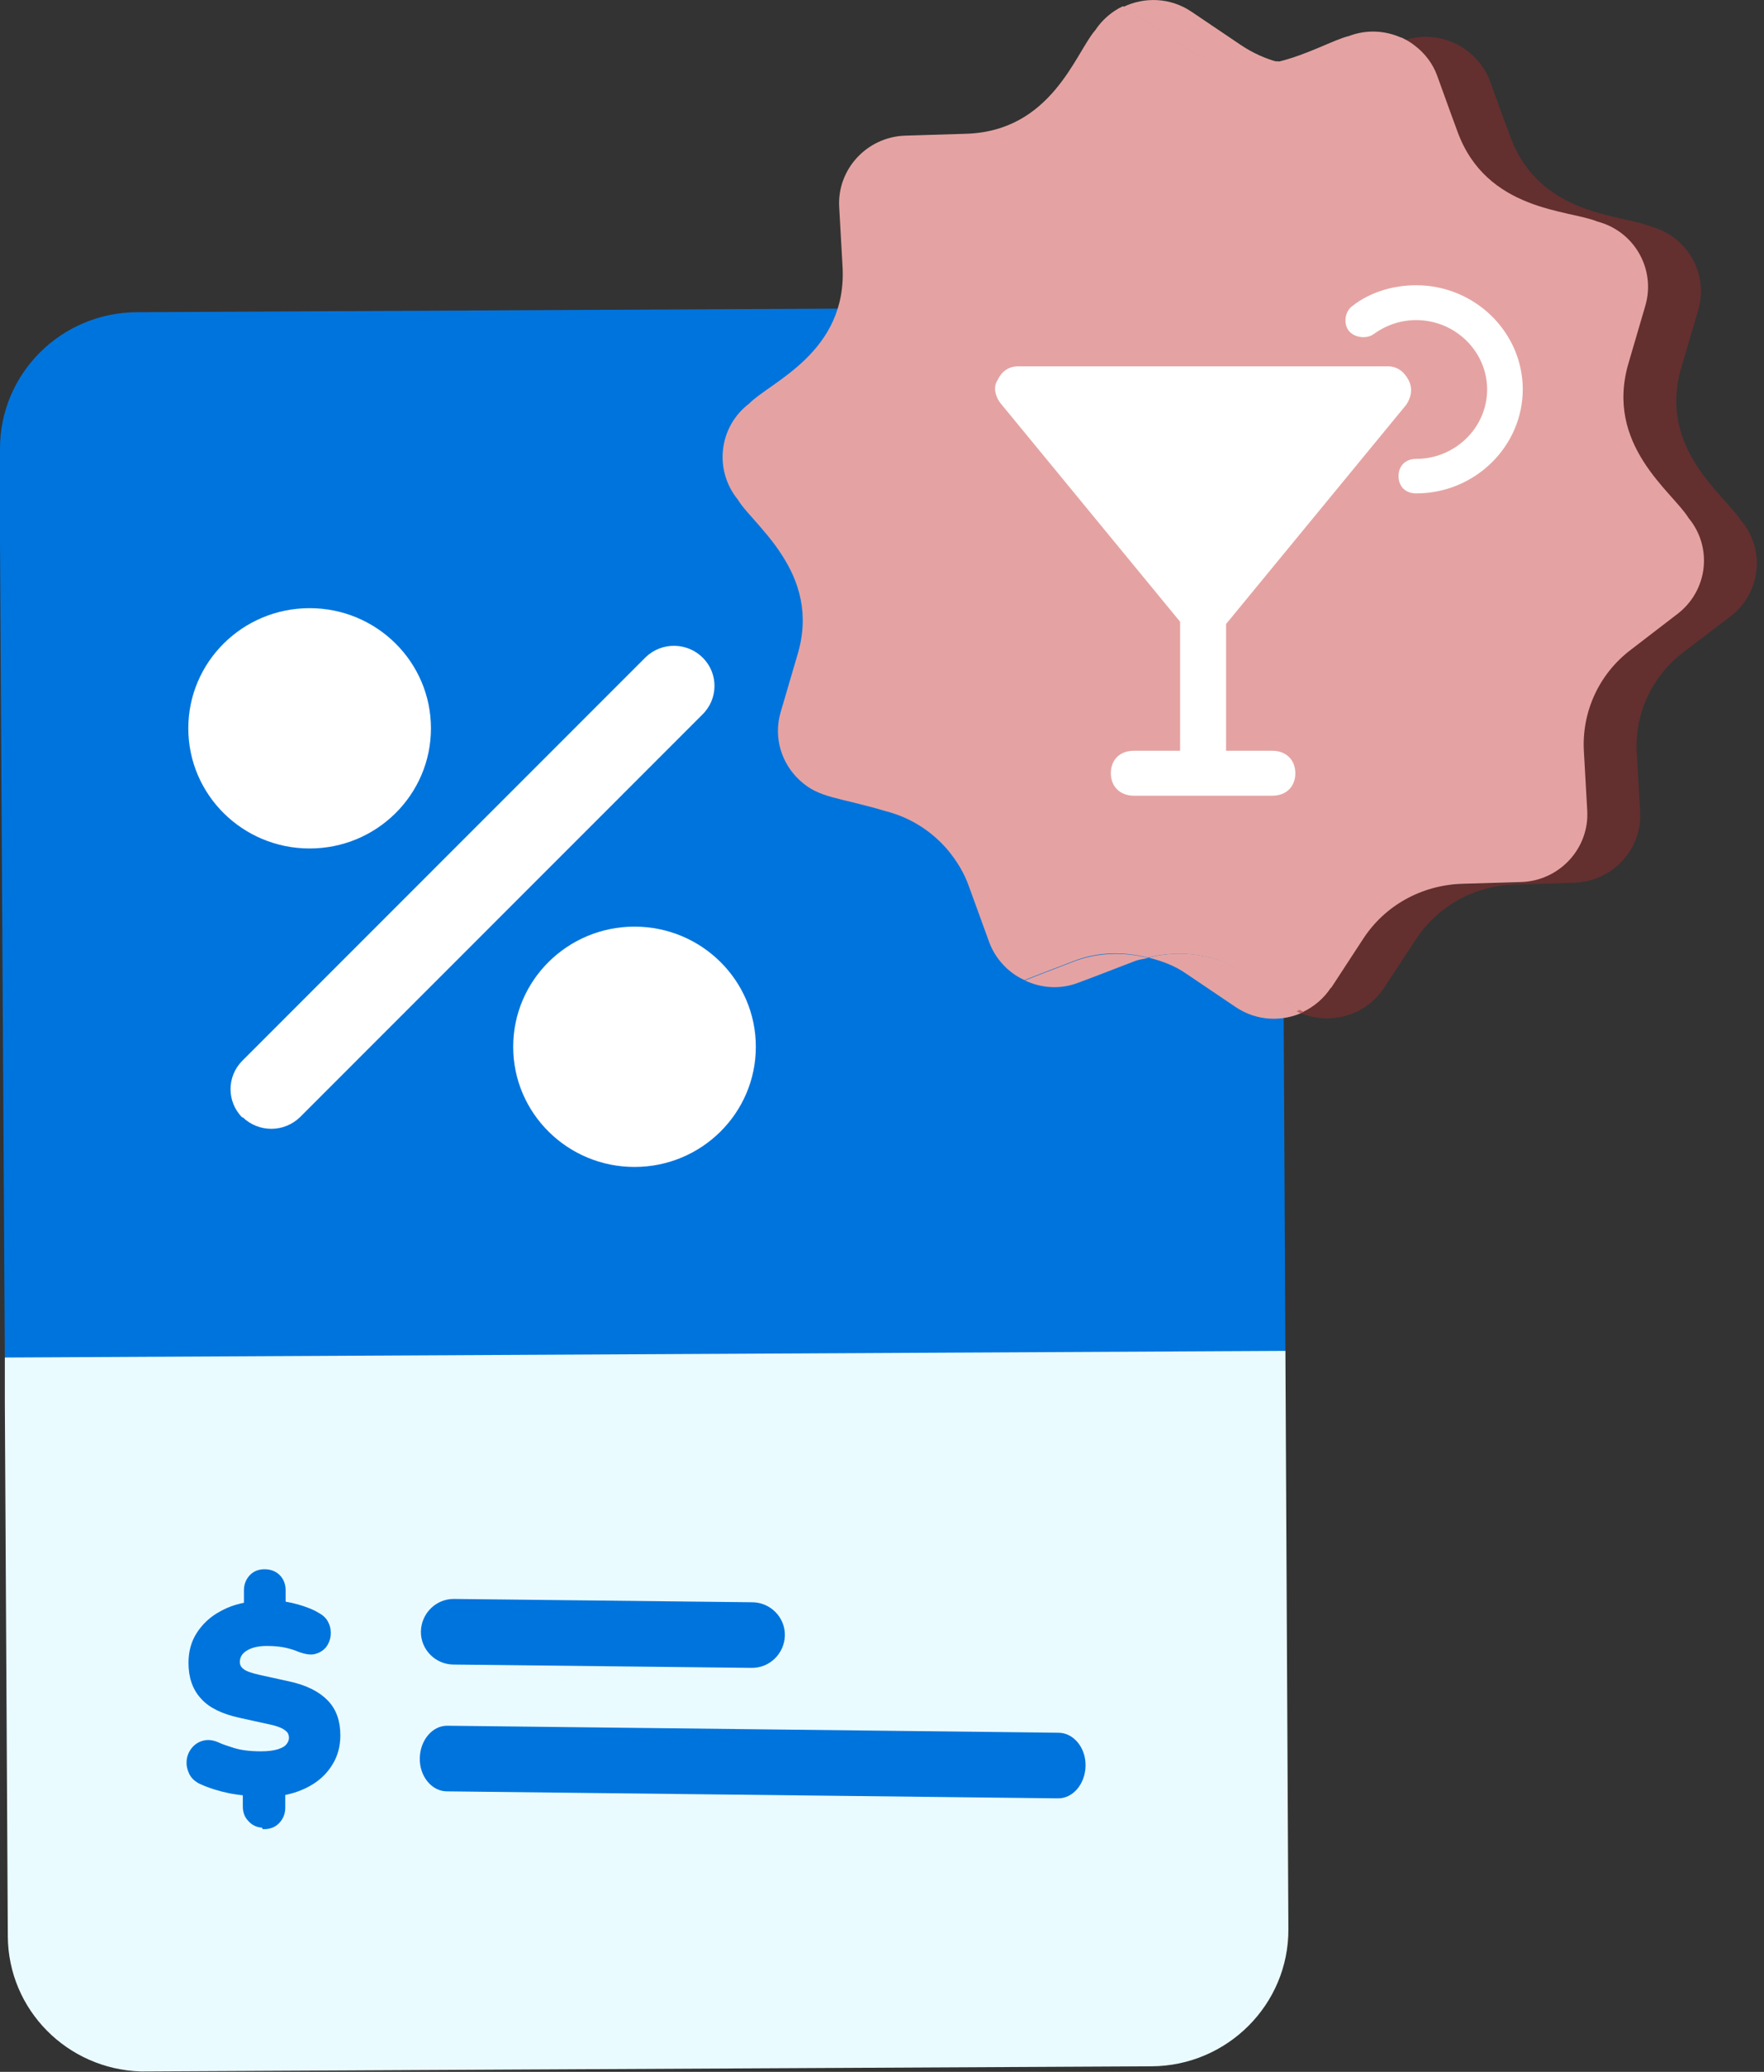 <svg width="109" height="128" viewBox="0 0 109 128" fill="none" xmlns="http://www.w3.org/2000/svg">
<rect x="0" y="0" width="109" height="128" fill="#333333" stroke="none"/>
<g clip-path="url(#clip0_3823_8194)">
<path d="M-2.835e-06 27.759V33.383L0.299 83.891L79.427 83.481L79.151 30.127V27.326C79.106 22.772 75.449 19.105 70.896 18.969L8.462 19.288C3.771 19.31 -0.023 23.09 -2.835e-06 27.759Z" fill="#0074DD"/>
<path d="M79.427 83.458L0.299 83.868V83.891V86.669L0.483 119.62C0.506 124.174 4.162 127.84 8.715 127.977L71.149 127.658C75.84 127.635 79.634 123.833 79.611 119.187L79.427 83.458Z" fill="#EAFBFF"/>
<path d="M39.208 72.095C43.348 72.095 46.704 68.772 46.704 64.672C46.704 60.572 43.348 57.248 39.208 57.248C35.068 57.248 31.711 60.572 31.711 64.672C31.711 68.772 35.068 72.095 39.208 72.095Z" fill="white"/>
<path d="M19.133 52.42C23.273 52.42 26.629 49.097 26.629 44.997C26.629 40.897 23.273 37.573 19.133 37.573C14.992 37.573 11.636 40.897 11.636 44.997C11.636 49.097 14.992 52.42 19.133 52.42Z" fill="white"/>
<path d="M14.993 69.021C15.982 69.978 17.546 69.978 18.535 69.021L43.393 44.154C44.382 43.198 44.405 41.627 43.439 40.648C42.473 39.668 40.886 39.646 39.898 40.602C39.898 40.602 39.852 40.648 39.829 40.67L14.97 65.537C14.004 66.516 14.004 68.065 14.97 69.044L14.993 69.021Z" fill="white"/>
<path d="M77.013 60.163C75.219 58.956 73.035 58.637 70.965 59.161C71.793 59.366 72.598 59.662 73.311 60.163L76.346 62.212C77.657 63.1 79.266 63.146 80.577 62.508C80.393 62.417 80.209 62.349 80.048 62.212L77.013 60.163Z" fill="#E4A3A2"/>
<path d="M86.625 2.345C85.636 1.89 84.463 1.799 83.337 2.231C82.394 2.459 80.83 3.37 78.945 3.825C82.164 4.668 84.992 2.937 86.625 2.368V2.345Z" fill="#E4A3A2"/>
<path d="M72.966 2.778C75.104 4.213 77.174 4.235 78.945 3.826C78.209 3.621 77.45 3.302 76.668 2.778L73.632 0.729C72.322 -0.16 70.712 -0.205 69.401 0.433C69.585 0.524 69.769 0.592 69.93 0.729L72.966 2.778Z" fill="#E4A3A2"/>
<path opacity="0.5" d="M107.599 32.199C106.634 30.605 102.402 27.736 103.897 22.681L104.932 19.174C105.599 16.919 104.265 14.574 101.965 13.982C100.241 13.253 95.113 13.367 93.319 8.426L92.859 7.196L92.077 5.033C91.801 4.258 91.295 3.643 90.698 3.165C89.571 2.3 88.03 2.004 86.581 2.55C86.466 2.573 86.305 2.619 86.167 2.664C86.466 2.801 86.742 2.96 86.995 3.143C87.616 3.621 88.099 4.236 88.375 5.01L89.157 7.173L89.617 8.403C91.41 13.344 96.538 13.23 98.263 13.959C100.563 14.551 101.896 16.897 101.23 19.151L100.195 22.658C98.7 27.69 102.931 30.582 103.897 32.176C105.392 33.998 105.093 36.663 103.207 38.097L100.333 40.283C98.378 41.763 97.297 44.086 97.435 46.5L97.642 50.143C97.78 52.489 95.918 54.47 93.549 54.538L89.847 54.652C87.386 54.721 85.132 55.973 83.799 58.022L81.821 61.028C81.384 61.689 80.786 62.167 80.119 62.486C82.005 63.397 84.351 62.827 85.523 61.028L87.501 58.022C88.835 55.996 91.088 54.721 93.549 54.652L97.251 54.538C99.62 54.47 101.483 52.489 101.345 50.143L101.138 46.5C101 44.086 102.08 41.763 104.035 40.283L106.91 38.097C108.795 36.663 109.117 33.998 107.599 32.176V32.199Z" fill="#972D2C"/>
<path d="M66.389 59.389L64.02 60.3L63.33 60.573C64.342 61.051 65.515 61.142 66.642 60.709L67.723 60.3L70.091 59.389C70.367 59.275 70.666 59.252 70.942 59.184C69.447 58.797 67.861 58.842 66.389 59.389Z" fill="#E4A3A2"/>
<path d="M82.256 61.028L84.234 57.999C85.567 55.95 87.821 54.698 90.281 54.606L93.984 54.493C96.352 54.424 98.215 52.42 98.077 50.075L97.87 46.409C97.732 43.972 98.813 41.627 100.768 40.146L103.642 37.938C105.528 36.503 105.85 33.816 104.332 31.994C103.366 30.4 99.135 27.508 100.63 22.43L101.664 18.9C102.331 16.646 100.997 14.278 98.698 13.686C96.973 12.957 91.845 13.071 90.052 8.107L89.592 6.854L88.81 4.691C88.534 3.917 88.028 3.279 87.43 2.824C87.177 2.619 86.901 2.459 86.602 2.323C84.969 2.892 82.141 4.623 78.921 3.78C77.151 4.19 75.081 4.19 72.943 2.732L69.907 0.683C69.746 0.569 69.562 0.478 69.378 0.387C68.711 0.706 68.114 1.207 67.677 1.867C66.458 3.256 64.986 8.129 59.651 8.266L55.949 8.38C53.58 8.448 51.718 10.452 51.855 12.798L52.062 16.464C52.361 21.77 47.601 23.591 46.291 24.935C44.405 26.369 44.106 29.057 45.601 30.878C45.785 31.197 46.106 31.561 46.474 31.971C47.049 32.632 47.762 33.406 48.36 34.362C49.349 35.911 50.039 37.915 49.28 40.443L48.245 43.972C47.762 45.589 48.314 47.206 49.441 48.23C50.637 49.324 51.764 49.232 54.753 50.12C56.248 50.508 57.535 51.327 58.524 52.466C59.099 53.149 59.582 53.923 59.881 54.789L61.123 58.204C61.353 58.842 61.744 59.389 62.204 59.821C62.526 60.117 62.894 60.368 63.307 60.55L63.997 60.277L66.366 59.366C67.838 58.797 69.424 58.774 70.919 59.161C72.989 58.637 75.196 58.956 76.967 60.163L80.002 62.212C80.163 62.326 80.347 62.417 80.531 62.508C81.198 62.19 81.796 61.688 82.233 61.028H82.256Z" fill="#E4A3A2"/>
<path d="M46.428 103.042L28.032 102.837C26.905 102.837 25.985 101.904 26.008 100.788C26.031 99.672 26.951 98.761 28.078 98.784L46.474 98.989C47.601 98.989 48.521 99.922 48.498 101.038C48.475 102.154 47.555 103.065 46.428 103.042Z" fill="#0074DD"/>
<path d="M65.354 111.103L27.618 110.671C26.675 110.671 25.916 109.737 25.939 108.621C25.962 107.505 26.721 106.595 27.664 106.617L65.4 107.05C66.343 107.05 67.102 107.984 67.079 109.099C67.056 110.215 66.297 111.126 65.354 111.103Z" fill="#0074DD"/>
<path d="M16.281 112.766C15.959 112.766 15.683 112.652 15.476 112.424C15.246 112.196 15.154 111.923 15.154 111.604V110.352L15.66 110.807C14.901 110.784 14.257 110.671 13.729 110.534C13.2 110.397 12.763 110.238 12.418 110.079C12.142 109.942 11.935 109.76 11.82 109.509C11.705 109.259 11.659 109.031 11.682 108.781C11.705 108.53 11.797 108.302 11.958 108.097C12.119 107.892 12.326 107.756 12.579 107.688C12.832 107.619 13.108 107.642 13.43 107.779C13.659 107.892 14.004 108.006 14.441 108.143C14.901 108.28 15.453 108.348 16.12 108.348C16.58 108.348 16.925 108.302 17.224 108.211C17.5 108.12 17.707 108.006 17.822 107.847C17.937 107.71 18.006 107.528 18.006 107.369C18.006 107.209 17.96 107.073 17.891 106.959C17.799 106.845 17.661 106.731 17.477 106.64C17.293 106.549 17.017 106.458 16.695 106.39L14.832 105.98C13.797 105.752 13.016 105.388 12.533 104.841C12.027 104.295 11.797 103.589 11.797 102.723C11.797 102.063 11.958 101.471 12.28 100.97C12.602 100.469 13.062 100.013 13.659 99.695C14.257 99.353 14.947 99.148 15.729 99.08L15.223 99.353V98.237C15.223 97.918 15.338 97.645 15.545 97.417C15.775 97.19 16.028 97.099 16.35 97.099C16.695 97.099 16.971 97.213 17.178 97.417C17.385 97.622 17.5 97.918 17.5 98.237V99.353L16.994 99.034C17.408 99.057 17.868 99.125 18.351 99.262C18.834 99.399 19.27 99.558 19.638 99.786C19.891 99.922 20.075 100.105 20.167 100.332C20.282 100.56 20.305 100.81 20.282 101.038C20.259 101.266 20.167 101.494 20.029 101.676C19.868 101.858 19.684 101.972 19.431 102.04C19.178 102.108 18.88 102.04 18.535 101.926C18.282 101.812 17.983 101.721 17.684 101.653C17.385 101.585 16.971 101.539 16.488 101.539C15.913 101.539 15.476 101.653 15.154 101.858C14.832 102.063 14.671 102.336 14.671 102.678C14.671 102.905 14.763 103.088 14.947 103.224C15.131 103.384 15.476 103.497 15.959 103.611L17.822 104.021C18.88 104.249 19.638 104.636 20.144 105.16C20.65 105.684 20.88 106.367 20.88 107.209C20.88 107.87 20.719 108.462 20.397 108.963C20.075 109.486 19.638 109.896 19.064 110.215C18.489 110.534 17.845 110.739 17.086 110.83L17.477 110.443V111.695C17.477 112.014 17.362 112.287 17.155 112.515C16.948 112.743 16.649 112.857 16.327 112.857L16.281 112.766Z" fill="#0074DD" stroke="#0074DD" stroke-width="0.3" stroke-miterlimit="10"/>
<path d="M94.094 24.043C94.094 27.585 91.131 30.483 87.509 30.483C86.851 30.483 86.419 30.06 86.419 29.416C86.419 28.772 86.851 28.35 87.509 28.35C89.917 28.35 91.892 26.418 91.892 24.063C91.892 21.709 89.917 19.776 87.509 19.776C86.522 19.776 85.637 20.098 84.875 20.642C84.443 20.964 83.661 20.863 83.332 20.421C83.003 19.978 83.106 19.233 83.558 18.911C84.649 18.046 86.09 17.623 87.509 17.623C91.131 17.623 94.094 20.521 94.094 24.063V24.043ZM78.62 46.382H75.76V38.553L86.892 25.009C87.18 24.586 87.324 24.023 87.036 23.48C86.748 22.936 86.316 22.634 85.76 22.634H62.92C62.344 22.634 61.912 22.916 61.644 23.48C61.356 23.902 61.5 24.466 61.788 24.868L72.92 38.412V46.382H70.06C69.196 46.382 68.64 46.946 68.64 47.771C68.64 48.596 69.216 49.159 70.06 49.159H78.62C79.484 49.159 80.04 48.596 80.04 47.771C80.04 46.946 79.464 46.382 78.62 46.382Z" fill="white"/>
</g>
<defs>
<clipPath id="clip0_3823_8194">
<rect width="109" height="128" fill="white"/>
</clipPath>
</defs>
</svg>

